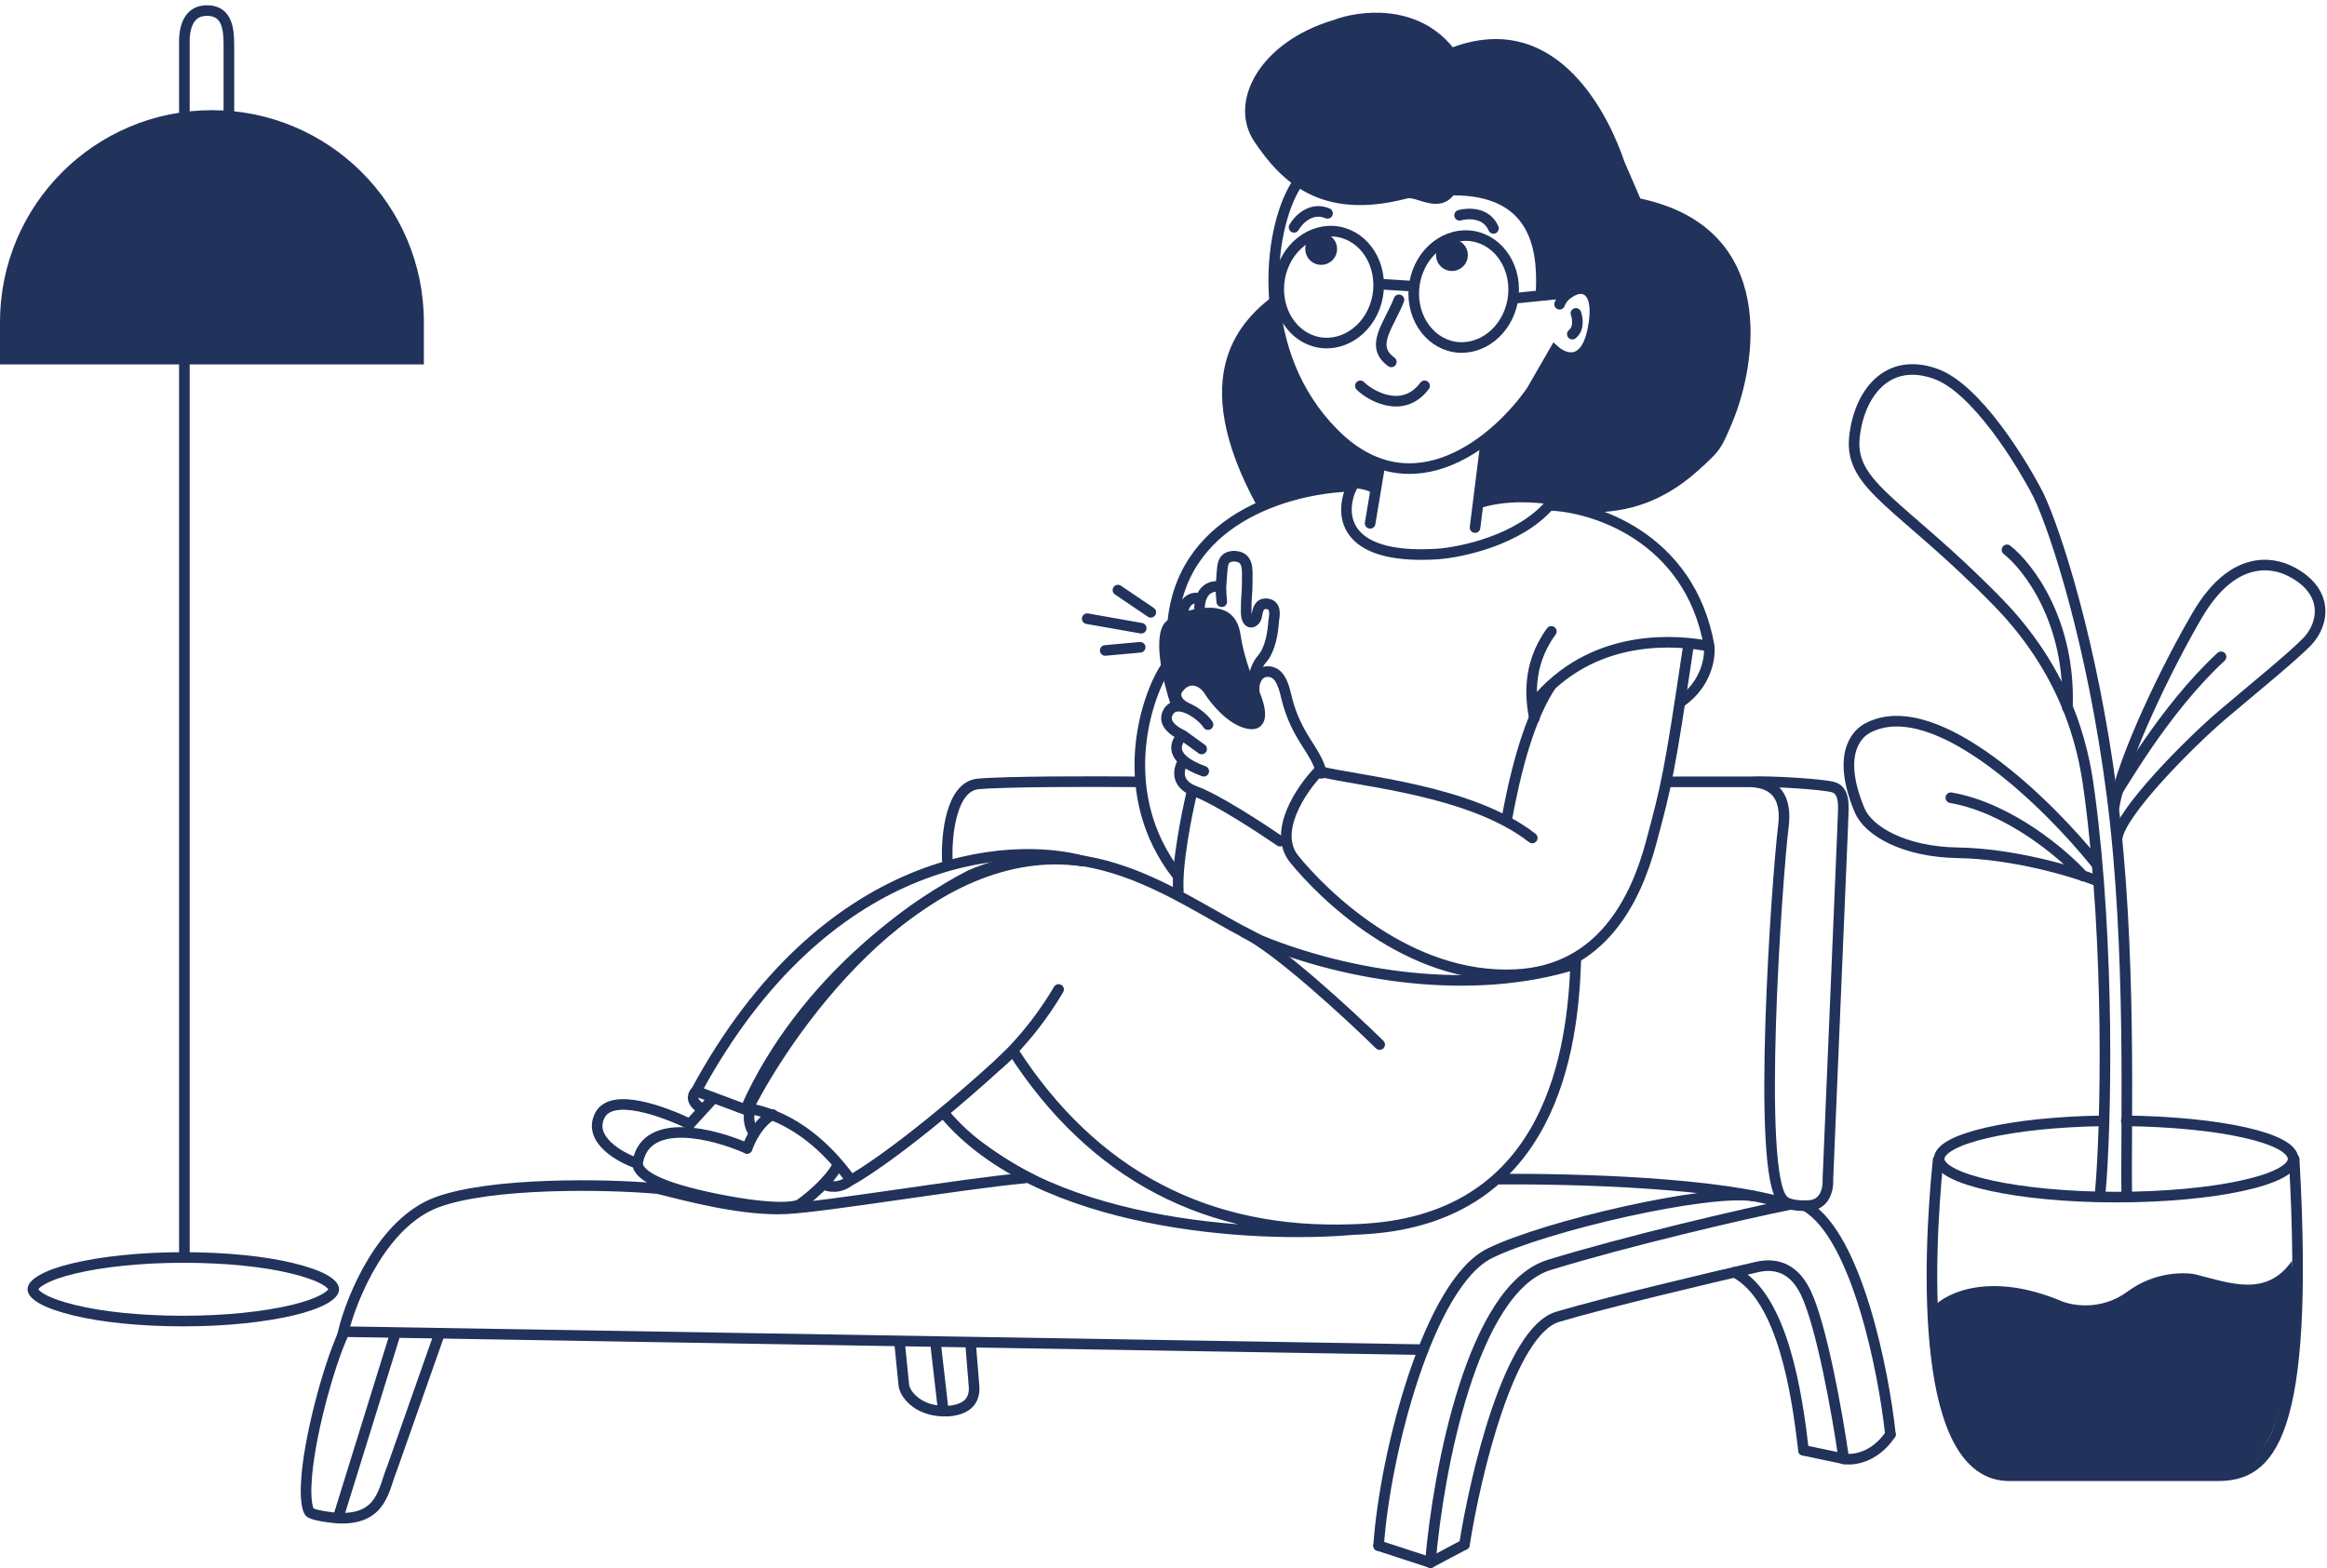 <?xml version="1.0" encoding="UTF-8"?>
<svg id="Layer_1" xmlns="http://www.w3.org/2000/svg" version="1.1" viewBox="0 0 1098 740">
  <!-- Generator: Adobe Illustrator 29.1.0, SVG Export Plug-In . SVG Version: 2.1.0 Build 142)  -->
  <defs>
    <style>
      .st0, .st1, .st2 {
        fill: none;
        stroke: #21325b;
      }

      .st1, .st2 {
        stroke-width: 5px;
      }

      .st3 {
        fill: #21325b;
      }

      .st2 {
        stroke-linecap: round;
      }
    </style>
  </defs>
  <path class="st3" d="M593.5,239.5c-34.8-63.4-7.6-88.8,8.8-101-1.9,48,32.2,73.2,49.4,79.8l-2.9,16.7c-1.3-9-39.9-3.9-55.3,4.5Z"/>
  <path class="st3" d="M803.6,219.9c-22.5,21.4-41.9,21.1-50.7,22.1-29.9-7-43.4-5.5-55.4-2l4.3-32.3c16.3-11.8,27.9-32.7,31.7-41.6,4.2,3.6,9.8,2.2,12,1.1,2.9-1.9,8.4-8.9,7.4-22-.9-13.2-10.5-9.6-15.2-6.2l-13-1.4c1-21.8-3.5-45.4-38.9-45.4-7.2,8.9-18,0-22,1.5-40.9,10.7-59.4-8.3-71.9-26.8s2.1-47,37.5-57.5c11.6-4.4,39-8.1,56.1,12.9,50.5-18.5,74.4,34.5,80.9,53.8l7.6,17.6c65.8,14,54.8,78.6,43.3,105.9-5.2,12.4-5.9,13-13.4,20.1l-.3.3h0Z"/>
  <path class="st1" d="M713.8,141.7c-2.6,14.7-15.2,24.2-27.7,22s-21.1-15.5-18.6-30.2c2.6-14.7,15.2-24.2,27.7-22s21.1,15.5,18.6,30.2Z"/>
  <path class="st1" d="M650.1,139.6c-2.6,14.7-15.2,24.2-27.7,22s-21.1-15.5-18.6-30.2c2.6-14.7,15.2-24.2,27.7-22s21.1,15.5,18.6,30.2Z"/>
  <path class="st2" d="M651.3,134.1l15.8,1"/>
  <path class="st2" d="M660.1,141.5c-4.6,11.9-14.1,21.8-3.6,29.3M641.9,182.1c3.2,3.5,19.5,14.4,30.3,0"/>
  <circle class="st3" cx="623.4" cy="117.5" r="7.5"/>
  <circle class="st3" cx="685.1" cy="120.4" r="7.5"/>
  <path class="st2" d="M743.6,147.9c.8,2.2,1.6,7.2-1.7,9.8"/>
  <path class="st2" d="M611.4,87.6c-13.3,21.5-19.7,79,17.9,116.9,37.6,37.9,77.9,2.4,93.4-20.1l10.9-18.9c4.5,4,14.5,7.6,18-10,3.5-17.7-3.4-20.1-7.3-19.1-2.1.5-6.7,2.6-8.4,7.2"/>
  <path class="st2" d="M714.4,140.8l25.8-2.6"/>
  <path class="st2" d="M651,220l-4.5,27M701.2,207.5l-5.2,41.5"/>
  <path class="st2" d="M688.7,101.6c4-1.1,12.7-1.5,16,6.2"/>
  <path class="st2" d="M553.5,292.5c5.6-50,58.7-62.5,84.5-63-5.8,11.8-6,34.8,40,32,11.7-.8,38.6-6.6,53-23,20.2.5,66.3,14.5,75.5,66.5M806.5,305c.5,5.7-1.4,17.6-13,26M806.5,305c-13.8-2.7-52.1-6.9-79.7,23.5M724,339c-1.5-8.2-4-24.6,8-41M562.5,373.5c-2.5,10.3-7.3,34.2-6.5,47"/>
  <path class="st2" d="M992.7,529c-43.4.6-77.7,8.4-77.7,18s37.4,18,83.5,18,83.5-8.1,83.5-18-34.8-17.4-78.7-18"/>
  <path class="st2" d="M991,563c2.8-30.7,4.6-116-5-188-2-15-7.1-53.8-43.5-91-45.5-46.5-69.8-54.3-67.5-77.5,2-20,15-38.5,38.5-30,18.8,6.8,40.2,41.2,48.5,57.5,8,17,25.2,69.3,34.5,141,9.5,73,6.5,157.3,7,188"/>
  <path class="st2" d="M947,259.5c10.2,8,30.1,34.1,28.5,74.5"/>
  <path class="st3" d="M972.5,614c-33.6-14-54.3-3.8-60.5,3,4.5,75.5,24,79.5,38.5,79.5h97.5c33.5-1.5,35.5-73,33.5-101.5-12,17.5-29.5,10.5-45.5,6.5-5.5-1.2-19.6-1.2-32,8s-26.2,6.8-31.5,4.5Z"/>
  <path class="st2" d="M914.5,547.5c-5,49-8.5,149,33.5,149h98.5c24,0,43.5-17,36-149.5"/>
  <path class="st2" d="M997.5,381c4-23.7,26.5-69,39.5-91,16.8-28.5,35.5-24.5,43.5-20.5,18.7,9.3,16.3,25,8,33.5-7.7,7.8-26.5,23-40,34.5-15.4,13.1-48,46-49.5,58"/>
  <path class="st2" d="M998,375c2.5-3,22.5-39.5,50-65"/>
  <path class="st2" d="M989,407.5c-22.2-27.7-74.5-79.3-106.5-64.5-7.7,3.3-15.5,14.5-5,39.5,4,9.5,20.5,19.6,46.5,20s54.2,8.8,65,13"/>
  <path class="st2" d="M983,413.5c-9.3-10.3-34.9-32.2-62.5-37"/>
  <path class="st1" d="M157.5,608.5c0,.9-.9,2.6-4.5,4.6-3.4,1.9-8.6,3.8-15.1,5.3-13.1,3.1-31.2,5.1-51.4,5.1s-38.3-1.9-51.4-5.1c-6.6-1.6-11.7-3.4-15.1-5.3-3.6-2-4.5-3.7-4.5-4.6s.9-2.6,4.5-4.6c3.4-1.9,8.6-3.8,15.1-5.3,13.1-3.1,31.2-5.1,51.4-5.1s38.3,1.9,51.4,5.1c6.6,1.6,11.7,3.4,15.1,5.3,3.6,2,4.5,3.7,4.5,4.6Z"/>
  <path class="st3" d="M0,152C0,96.8,44.8,52,100,52h0c55.2,0,100,44.8,100,100v20H0v-20Z"/>
  <path class="st2" d="M87,592.5V170.5M87,52.5v-31.5c-.2-6.2,1-16.6,11.5-16,8.5.5,9.5,8.5,9.5,16v31.5"/>
  <path class="st3" d="M551,292.7c-8.2,5.4-1.9,30.2,1.5,40.2l4.1-9.3c1.5-4.1,9.3-7.2,14.4,0,5,7,11.1,13.2,14.4,14.9,13.6,7.8,11.1-5,8.2-12.4-1.7-3.4-6.6-15.1-8.2-26.3-1.6-11.1-8.7-12.4-12.9-12.9-3.8-.3-13.4.3-21.6,5.7h0Z"/>
  <path class="st2" d="M521.5,307l16.5-1.5M538.5,296.5l-25.5-4.5M543,289l-15.5-10.5"/>
  <path class="st2" d="M591.5,323c-.3-3.2,1.1-8.8,4-12,4-4.5,5.2-13,5.5-18,.3-2,1.5-7.4-3-8-4-.5-4.5,3-5,5.5-.2,3.2-5,5.9-5-2s.5-7.5.5-13.5,1-12.5-6.5-12.5c-6,.5-5,4.5-5.9,14.5M576.5,284c-.3-2.6-.4-4.9-.4-7M576.1,277c-2.6-.7-7.5-.2-9.4,5.5M566,287c0-1.8.3-3.3.7-4.5M566.7,282.5c-2.7-.8-8.3-.4-8.7,8"/>
  <path class="st2" d="M550,315c-9.7,14.8-24.1,60,5.5,98"/>
  <path class="st2" d="M623.5,365c-2-10.5-12-17-16.5-36-1.5-6.5-3.5-12.5-9.5-12-4.8.4-6.5,6.5-5.5,10.5,2.5,6,5,15.6-3,14s-15.7-11-18.5-15.5c-2.3-4-9.5-8.5-15-.5-1,1.5-1.5,5.8,4.5,8.6M570,342c-2.7-4.5-15.1-13.5-19-5.5-1.5,3-.5,7,7,10.5M558,347c-2.5,2.5-5.1,7.2.5,12M558,347l9,6.5M568,364c-4.4-1.6-7.5-3.3-9.5-5M558.5,359c-2.3,3.3-4.5,10.9,5.5,14.5s30.8,17.2,40,23.5"/>
  <path class="st2" d="M731.5,324c-7.3,11.3-14.5,29.7-20.5,62.5"/>
  <path class="st2" d="M723,395.5c-29.2-22.8-81.9-26.7-100.8-31.5-8.2,8.5-21.9,28.7-11.5,41.5,13,16,53.5,57,104.5,54.5,40.8-2,56.8-36,63.8-62,7.5-27.9,8.8-33.5,17.5-92"/>
  <path class="st2" d="M638.5,580.3c2,0,4-.2,6-.3,88.5-5.6,97.5-86.5,99-125-49.5,15.5-108,5.5-148.5-11-36-17-79-55.5-137-31-25,12.7-78.8,49.2-106,110,7,1,28.7,5.2,49.5,34,8.8-4.8,36.5-23.8,76.5-61,37.9,58.8,91.9,86.9,160.5,84.3ZM638.5,580.3c-45.7,4.1-148.2-1.2-193-54.8"/>
  <path class="st0" d="M445.5,524.5c61.2,60,158.8,61.7,200,55-93.6,8.4-149.5-52.5-167-84l-33,29Z"/>
  <path class="st1" d="M328.5,515c60.8-112.4,147.8-118.3,183-108.5-74-11.2-136.8,73.5-159,117.5l-24-9Z"/>
  <path class="st2" d="M352.5,542c-15.3-6.8-47.1-15.2-51.5,6-1.5,6,9.5,12.4,37.5,18s38,3.7,39.5,2c3.8-2.7,13-10.3,17-17.5"/>
  <path class="st2" d="M352.5,542c1.5-4,5.2-12,12-16"/>
  <path class="st2" d="M336,519l-10.5,11.5"/>
  <path class="st2" d="M325.5,530.5c-12.2-5.8-36.9-15.2-42.5-4s9.3,19.7,17.5,22.5"/>
  <path class="st2" d="M499.5,467c-5.7,9.7-15,23-28,35"/>
  <path class="st2" d="M651,493c-15-14.7-48.8-45.8-64-53"/>
  <path class="st2" d="M389,559c1,1,8,2.5,12.5-2.5"/>
  <path class="st2" d="M354.5,522.5c-1,1.8-2.2,6.8,1,12"/>
  <path class="st2" d="M328,515.5c-1.3,1.5-2.1,4.8,3.5,8"/>
  <path class="st2" d="M447,406c-.5-11.5,1.7-34.8,14.5-36s55-1.2,74.5-1M786.5,369h38.5M825,369c6.5,0,18.9,1.8,16.5,21-3,24-13,165,0,176.5.7,1,4,2.9,12,2.5s9.3-8.5,9-12.5l7-166.5c0-7,2-16.6-4.5-18.5-4.6-1.3-28.5-3-40-2.5Z"/>
  <path class="st2" d="M706.5,556.5c37.8-.2,104.7,1.6,137.5,12M483.5,556c-30,2.8-93.9,13.6-112.5,14.5-20.5,1-46.5-6-60.5-9.5-24-2.2-78.9-3.1-104.5,6.5s-40,44.7-44,61l509.5,8.5"/>
  <path class="st2" d="M424.5,634l2,20c.8,4.7,7.5,12.5,20.5,12"/>
  <path class="st2" d="M441.5,634.5l3.5,30.5"/>
  <path class="st2" d="M458,634.5l1.5,18.5c.5,4.2.5,12-12,13"/>
  <path class="st2" d="M162,629.5c-7,15.2-16.7,50.6-17.5,71-.3,4.2,0,12.3,2,13.5s9.3,2.3,13,2.5M159.5,716.5l27-87M159.5,716.5c21,1,21.5-14,25.5-23.5l22-62.5"/>
  <path class="st2" d="M650.5,729.5c3-43.5,23.6-123.8,52.5-138,26.5-13,102.5-30.5,124.5-27"/>
  <path class="st2" d="M650.5,729.5l24.5,8"/>
  <path class="st2" d="M675,737.5l16-8.5"/>
  <path class="st2" d="M691,729c5.2-33,21.2-100.7,44-107.5s72.2-18.5,94-23.5c7-1.6,16.7-1.1,23,12,7.5,15.5,15,57.5,18,78.5"/>
  <path class="st2" d="M675,736.5c3.7-42.3,19.6-128.3,56-139.5s91.2-24,113.5-28.5"/>
  <path class="st2" d="M870,688.5l-19-4"/>
  <path class="st2" d="M870,688.5c4.2.8,14.4-.3,22-11.5"/>
  <path class="st2" d="M892,677c-3.2-30.2-15.9-93.1-39.5-107.5"/>
  <path class="st2" d="M851,684.5c-3-25.7-9.5-72-32.5-84"/>
  <path class="st2" d="M610.6,107.3c2-3.6,8.1-9.9,15.8-6.6"/>
</svg>